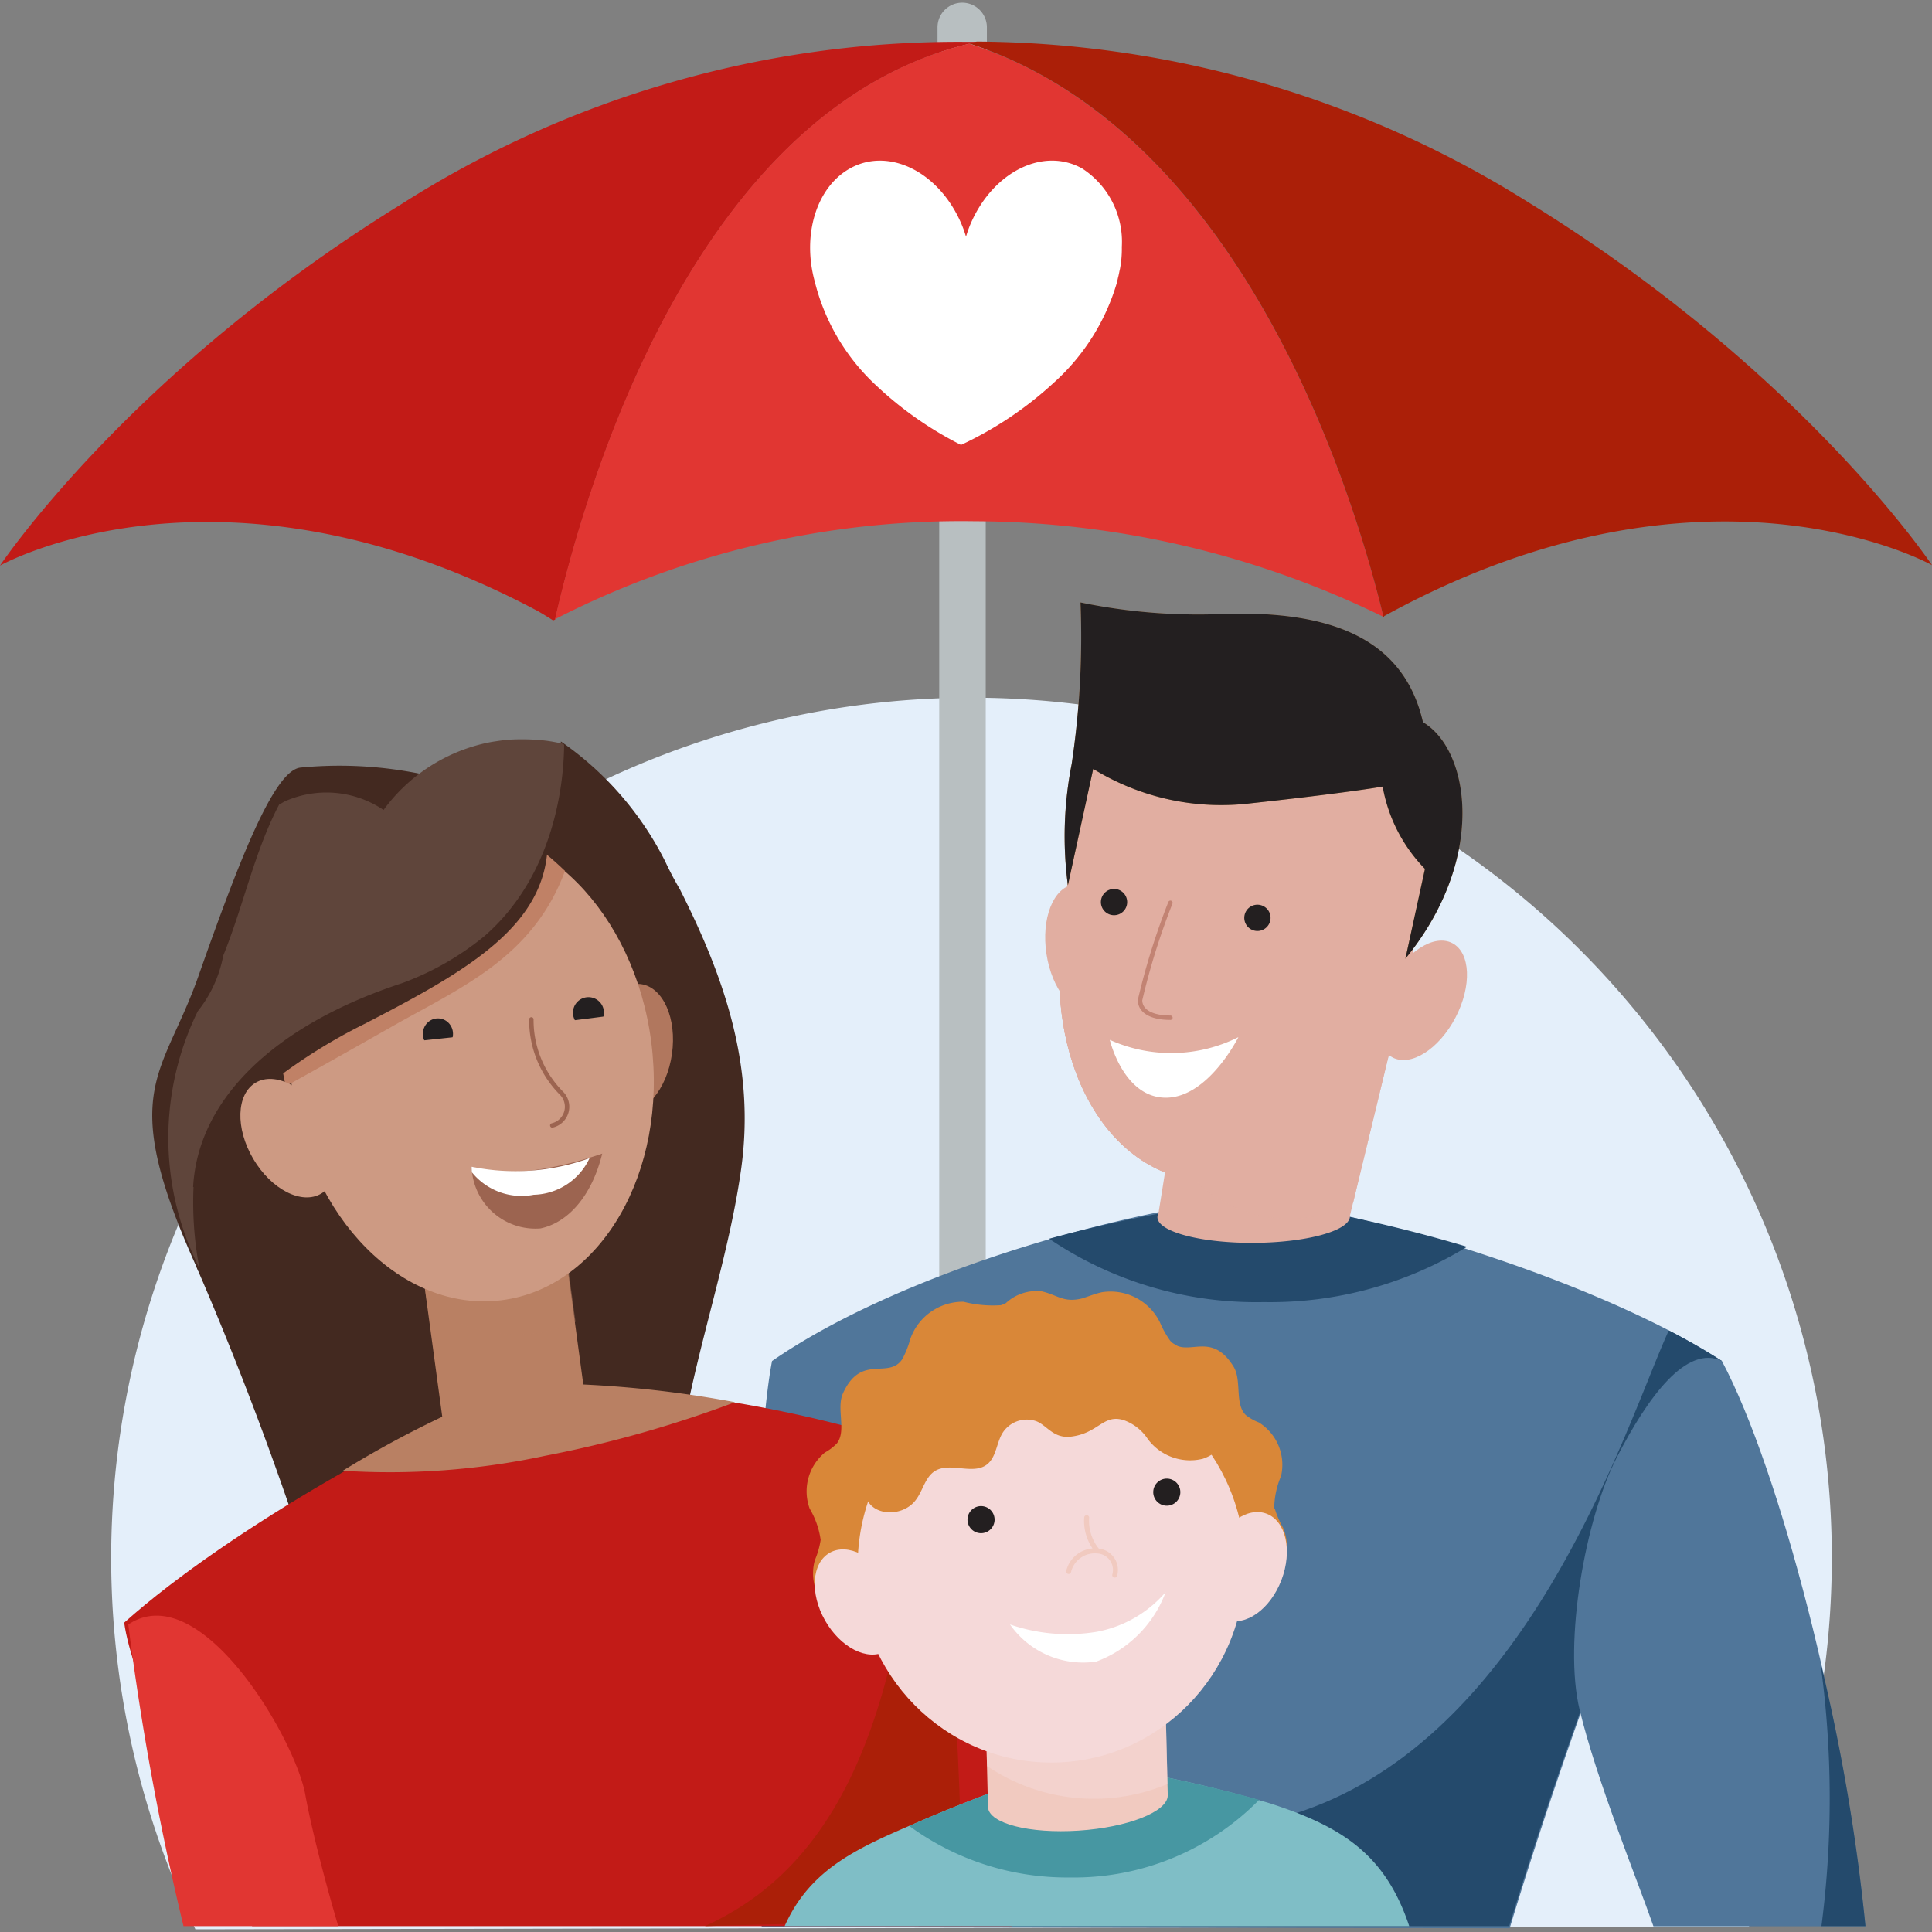 <svg xmlns="http://www.w3.org/2000/svg" xmlns:xlink="http://www.w3.org/1999/xlink" width="90" height="90" viewBox="0 0 90 90">
  <rect x="0" y="0" width="90" height="90" fill="#808080" stroke="none"/>
  <title>Tranquilidad</title>
  <defs>
    <clipPath id="a">
      <path d="M0,90H90V0H0Z" fill="rgba(255,255,255,0)" clip-rule="evenodd" />
    </clipPath>
  </defs>
  <g clip-path="url(#a)">
    <g transform="translate(0 0.126)">
      <path d="M0,89.748H89.748V0H0Z" fill="rgba(255,255,255,0)" fill-rule="evenodd" />
      <path d="M9.042,32.482a40.077,40.077,0,1,0,72.367-.127Z" transform="translate(90.512 122.103) rotate(180)" fill="#e4effa" />
      <path d="M45.919,2.474H43.753V70.08h2.166Z" fill="#b8bfc1" />
      <path d="M45.973,5.989a1.149,1.149,0,1,1-2.3,0V1.149a1.149,1.149,0,1,1,2.3,0Z" fill="#b8bfc1" />
      <path d="M45.508,1.822h-.6A48.3,48.3,0,0,0,18.672,9.4C5.988,17.237,0,26.221,0,26.221s10.264-5.768,25.08,2.133c.431.254.685.42.685.42a.41.41,0,0,0,.1-.044c1.381-6.056,6.53-24.057,19.655-26.9Z" fill="#c21b17" />
      <path d="M45.144,1.911C32.295,5,27.224,22.719,25.854,28.719a41.433,41.433,0,0,1,19.556-4.564,43.648,43.648,0,0,1,19.036,4.453c-1.326-5.492-6.43-22.521-19.3-26.7Z" fill="#e13632" />
      <path d="M64.478,28.575C79.526,20.309,90,26.2,90,26.2S84.011,17.215,71.328,9.38a48.808,48.808,0,0,0-25.82-7.57c-.122.022-.243.066-.365.088C58.015,6.076,63.119,23.1,64.445,28.6a.135.135,0,0,1,.033.022v-.044Z" fill="#ab1f08" />
      <path d="M52.259,11.372a4.069,4.069,0,0,0-1.845-3.647c-1.79-1.006-4.11.122-5.171,2.508A5.344,5.344,0,0,0,45,10.9a5.342,5.342,0,0,0-.243-.663C43.7,7.847,41.376,6.72,39.586,7.726c-1.569.884-2.221,3.105-1.635,5.249a9.821,9.821,0,0,0,2.884,4.873A16.678,16.678,0,0,0,44.768,20.6A16.906,16.906,0,0,0,49.1,17.693a10.056,10.056,0,0,0,2.939-4.685c.011-.055.022-.1.033-.155s.033-.122.044-.188c.022-.088.033-.177.055-.254a5.015,5.015,0,0,0,.088-1.028Z" fill="#fff" />
      <path d="M70.326,89.7a224.668,224.668,0,0,1,9.888-26.424c-5.4-3.506-15.61-6.779-22.066-7.6-6.455.7-16.432,3.623-22.183,7.6-.71,3.692-1.049,13.986-.482,26.372" fill="#50769a" />
      <path d="M70.305,89.6a219.99,219.99,0,0,1,9.909-26.324c-.741-.481-1.573-.958-2.474-1.425-.265.576-.576,1.347-.944,2.259-2.493,6.177-7.589,18.8-18.459,20.732C50.8,86.18,45.734,87.965,42.777,89.6Z" fill="#244a6c" />
      <path d="M68.342,57.954a17.555,17.555,0,0,1-9.461,2.577,17.218,17.218,0,0,1-10.008-2.952,65.243,65.243,0,0,1,9.4-1.825A68.835,68.835,0,0,1,68.342,57.954Z" fill="#244a6c" />
      <path d="M65.757,44.642,55.207,48.659,53.965,56.4a.38.38,0,0,0-.046.154c-.045.672,1.927,1.218,4.4,1.218s4.521-.545,4.565-1.218a.321.321,0,0,0,0-.049h0Z" fill="#e1aea1" fill-rule="evenodd" />
      <g transform="translate(54.464 44.642)" opacity="0.8">
        <path d="M0,8.635.742,4.017,11.291,0,8.571,11.26a6.806,6.806,0,0,1-3.054.756A6.449,6.449,0,0,1,0,8.635Z" fill="#e1aea1" fill-rule="evenodd" />
      </g>
      <ellipse cx="1.734" cy="3.005" rx="1.734" ry="3.005" transform="translate(52.628 46.761) rotate(171.356)" fill="#e1aea1" />
      <path d="M65.9,43.655c-1.057,7.81-4.9,11.252-9.447,11.252s-7.689-5.038-7.018-11.252C50.5,33.793,51.262,31.867,58.882,32.4,65.732,32.885,67.364,37.014,65.9,43.655Z" fill="#e1aea1" />
      <path d="M65.9,43.655c-1.057,7.81-4.9,11.252-9.447,11.252s-7.689-5.038-7.018-11.252C50.5,33.793,51.262,31.867,58.882,32.4,65.732,32.885,67.364,37.014,65.9,43.655Z" fill="#e1aea1" />
      <path d="M65.9,43.656c-1.057,7.81-4.9,11.252-9.447,11.252s-7.689-5.038-7.018-11.252C50.5,33.794,51.261,31.868,58.881,32.4,65.731,32.886,67.364,37.015,65.9,43.656Z" fill="#e1aea1" />
      <path d="M57.689,48.188a6.971,6.971,0,0,1-5.99.127s.632,2.694,2.611,2.694S57.689,48.188,57.689,48.188Z" fill="#fff" />
      <path d="M54.522,41.93a32.459,32.459,0,0,0-1.414,4.531c0,.511.52.822,1.414.822" fill="none" stroke="#c28373" stroke-linecap="round" stroke-width="0.206" fill-rule="evenodd" />
      <path d="M51.758,42.493a.612.612,0,1,0-.458-.735A.612.612,0,0,0,51.758,42.493Z" fill="#231f20" />
      <path d="M58.484,43.236a.612.612,0,1,0-.513-.7A.612.612,0,0,0,58.484,43.236Z" fill="#231f20" />
      <path d="M65.468,44.534c3.821-4.686,2.992-9.734.819-11.018-.9-3.927-4.31-5.156-9.061-5.053a27.122,27.122,0,0,1-6.893-.525,39.936,39.936,0,0,1-.412,7.537,17.391,17.391,0,0,0-.175,5.641l1.179-5.423a11.394,11.394,0,0,0,7.36,1.6c3.588-.388,5.578-.68,6.125-.778a7.3,7.3,0,0,0,1.969,3.836Z" fill="#bb8754" />
      <path d="M65.469,44.534c3.821-4.686,2.992-9.734.819-11.018-.9-3.927-4.31-5.156-9.061-5.053a27.126,27.126,0,0,1-6.893-.525,39.936,39.936,0,0,1-.412,7.537,17.4,17.4,0,0,0-.175,5.641l1.179-5.423a11.393,11.393,0,0,0,7.36,1.6c3.588-.388,5.578-.68,6.125-.778a7.3,7.3,0,0,0,1.969,3.835Z" fill="#231f20" />
      <ellipse cx="1.734" cy="3.005" rx="1.734" ry="3.005" transform="matrix(0.886, 0.463, -0.463, 0.886, 66.121, 43.008)" fill="#e1aea1" />
      <ellipse cx="8.435" cy="11.03" rx="8.435" ry="11.03" transform="matrix(0.992, -0.127, 0.127, 0.992, 12.204, 39.63)" fill="#cd9a83" />
      <ellipse cx="1.902" cy="3.002" rx="1.902" ry="3.002" transform="matrix(0.861, -0.508, 0.508, 0.861, 10.273, 51.275)" fill="#cd9a83" />
      <path d="M25.49,47.014a4.84,4.84,0,0,0,1.281,3.472.893.893,0,0,1-.466,1.5" fill="none" stroke="#975f45" stroke-linecap="round" stroke-width="0.206" fill-rule="evenodd" />
      <path d="M9.131,58.86a15.5,15.5,0,0,1-.288-3.843c.23-4.205,3.942-7.639,9.741-9.5a8.989,8.989,0,0,0,3.776-2.26l.059.068c3.144-2.741,3.69-6.842,3.708-8.911a14.972,14.972,0,0,1,4.852,5.571q.32.685.69,1.312c2.106,4.168,3.52,8.294,2.856,13.038-.845,6.044-3.624,12.169-3.067,18.3-.5.179-1.027.344-1.6.511a36.389,36.389,0,0,1-15.15.628A155.843,155.843,0,0,0,9.13,58.842Z" fill="#432920" />
      <path d="M11.746,89.6c-3.16-6.207-5.626-11.663-5.961-14.137,4.973-4.445,14.282-9.568,18.282-10.9,4-.333,11.459.333,18.81,2.778,1.9,3.22,3.36,8.869,3.869,14.625.2,2.315.308,4.824.374,7.636Z" fill="#c21b17" />
      <path d="M34.237,65.194a54.1,54.1,0,0,1-8.862,2.5,34.564,34.564,0,0,1-9.407.693,48.1,48.1,0,0,1,8.305-4.072A51.29,51.29,0,0,1,34.237,65.194Z" fill="#b98063" />
      <path d="M44.8,89.6c.044-5.183-.331-17.062-2.021-21.548C41.9,81.93,37.908,87.284,32.844,89.6Q43.927,89.276,44.8,89.6Z" fill="#ab1f08" />
      <path d="M26.242,57.49l-6.648.954L20.687,66.5h0c.123.548,1.659.772,3.468.5,1.838-.276,3.262-.959,3.181-1.526a.333.333,0,0,0-.026-.089Z" fill="#b98063" fill-rule="evenodd" />
      <ellipse cx="1.889" cy="3.022" rx="1.889" ry="3.022" transform="matrix(-0.99, -0.142, 0.142, -0.99, 30.873, 51.969)" fill="#b1775e" />
      <g transform="translate(19.43 56.222)" opacity="0.5">
        <path d="M.477,4.473,0,.957,6.669,0l.709,5.225a6.616,6.616,0,0,1-1.884.549A7.093,7.093,0,0,1,.477,4.473Z" fill="#b98063" fill-rule="evenodd" />
      </g>
      <ellipse cx="8.435" cy="11.03" rx="8.435" ry="11.03" transform="matrix(0.992, -0.127, 0.127, 0.992, 12.204, 39.63)" fill="#cd9a83" />
      <path d="M26.319,40.446c-1.5,4.059-4.887,5.445-8.08,7.259-2.555,1.452-4.354,2.452-4.935,2.77l-.29-1.528,11.772-9.8A15.785,15.785,0,0,1,26.319,40.446Z" fill="#c08166" />
      <path d="M19.8,35.968a18.926,18.926,0,0,0-5.808-.336c-1.223.14-2.821,4.242-4.741,9.691C7.6,50.027,5.469,50.594,9.023,58.6c3.572,8,.557-5.5.557-5.5a25.523,25.523,0,0,1,7.39-5.524c4.882-2.519,8.6-4.635,8.543-8.6" fill="#432920" />
      <path d="M9.015,55.167A16.442,16.442,0,0,0,9.3,59.009c-.042-.088-.067-.177-.109-.264a13.394,13.394,0,0,1,.026-11.771A5.875,5.875,0,0,0,10.4,44.388c.943-2.315,1.454-4.853,2.606-7.038.088-.042.174-.1.262-.145a4.763,4.763,0,0,1,4.6.4A8.061,8.061,0,0,1,22.7,34.475c.268-.055.556-.093.843-.132a9.856,9.856,0,0,1,1.87.032c.275.035.55.088.79.144.018,0,.057.032.076.049-.018,2.069-.564,6.169-3.708,8.911a13.176,13.176,0,0,1-3.835,2.192c-5.778,1.893-9.51,5.292-9.74,9.5Z" fill="#5f453b" />
      <ellipse cx="1.902" cy="3.002" rx="1.902" ry="3.002" transform="matrix(0.861, -0.508, 0.508, 0.861, 10.273, 51.275)" fill="#cd9a83" />
      <path d="M24.753,47.361a4.832,4.832,0,0,0,1.392,3.427.894.894,0,0,1-.418,1.512" fill="none" stroke="#9c6450" stroke-linecap="round" stroke-width="0.206" fill-rule="evenodd" />
      <path d="M28.054,53.614c-1.794.61-4.286,1.189-6.084.61a2.975,2.975,0,0,0,3.2,2.876C26.417,56.845,27.556,55.645,28.054,53.614Z" fill="#9c6450" />
      <path d="M27.464,53.825a2.95,2.95,0,0,1-2.6,1.706,2.975,2.975,0,0,1-2.881-1.046,2.415,2.415,0,0,1-.014-.261A10.115,10.115,0,0,0,27.464,53.825Z" fill="#fff" fill-rule="evenodd" />
      <ellipse cx="0.702" cy="0.721" rx="0.702" ry="0.721" transform="translate(19.699 47.314)" fill="#231f20" />
      <path d="M19.7,48.343a.727.727,0,0,0,.256.485.688.688,0,0,0,.515.157.7.7,0,0,0,.472-.263.735.735,0,0,0,.153-.529l-.7.075Z" fill="#cd9a83" />
      <path d="M27.447,47.767a.721.721,0,1,0-.753-.667A.712.712,0,0,0,27.447,47.767Z" fill="#231f20" />
      <path d="M28.141,47.226a.741.741,0,0,1-.02.281.732.732,0,0,1-.123.251.709.709,0,0,1-.207.184.691.691,0,0,1-.26.088.684.684,0,0,1-.273-.021.692.692,0,0,1-.245-.126.717.717,0,0,1-.179-.213.738.738,0,0,1-.086-.267l.7-.088Z" fill="#cd9a83" />
      <path d="M59.357,70.145a3.962,3.962,0,0,1,.32-1.513,2.325,2.325,0,0,0-1.033-2.494,2.311,2.311,0,0,1-.608-.344c-.539-.523-.17-1.615-.579-2.268-1.079-1.734-2.181-.326-2.948-1.2a4.337,4.337,0,0,1-.472-.845,2.565,2.565,0,0,0-2.7-1.411c-.318.067-.624.194-.933.291-.865.211-1.138-.164-1.881-.332a2.1,2.1,0,0,0-1.663.546l-.042.026a1.975,1.975,0,0,1-.193.074,5.481,5.481,0,0,1-1.738-.16,2.591,2.591,0,0,0-2.493,1.769,4.376,4.376,0,0,1-.359.9c-.647.976-1.922-.276-2.767,1.6-.32.711.178,1.736-.282,2.328a2.344,2.344,0,0,1-.558.425,2.345,2.345,0,0,0-.71,2.615,3.9,3.9,0,0,1,.511,1.456,3.859,3.859,0,0,1-.269.942,2.294,2.294,0,0,0,.378,2,1.676,1.676,0,0,0,1.7.617l1.853.455a10.082,10.082,0,0,1,2.741.03,28.5,28.5,0,0,0,3.679-.072l.795-.055.795-.055a27.052,27.052,0,0,0,3.655-.434,10.5,10.5,0,0,1,2.712-.406l1.778-.706a1.676,1.676,0,0,0,1.607-.845,2.325,2.325,0,0,0,.117-2.036,4.18,4.18,0,0,1-.388-.9Z" fill="#d98738" />
      <path d="M65.647,89.6c-1.137-3.423-3.242-4.663-6.486-5.719a58.77,58.77,0,0,0-8.908-1.9,75.2,75.2,0,0,0-7.4,2.735c-2.8,1.206-5.087,2.155-6.3,4.884Z" fill="#7fbec6" />
      <path d="M58.654,83.719a12.086,12.086,0,0,1-8.826,3.615,12.44,12.44,0,0,1-7.472-2.4q.247-.108.5-.216a75.194,75.194,0,0,1,7.4-2.735A61.283,61.283,0,0,1,58.654,83.719Z" fill="#4797a2" fill-rule="evenodd" />
      <path d="M54.262,77.982l-8.374.548.137,5.539h0c.055.75,1.93,1.233,4.22,1.083s4.135-.877,4.153-1.631h0v-.008s0-.01,0-.015,0-.011,0-.015Z" fill="#f1cac0" fill-rule="evenodd" />
      <g transform="translate(45.889 77.982)" opacity="0.5">
        <path d="M.09,4.161,0,.549,8.374,0,8.5,5a8.857,8.857,0,0,1-3.428.686A8.866,8.866,0,0,1,.09,4.161Z" fill="#f5d9d9" fill-rule="evenodd" />
      </g>
      <ellipse cx="9.02" cy="9.181" rx="9.02" ry="9.181" transform="translate(39.954 63.619)" fill="#f5d9d9" />
      <ellipse cx="1.747" cy="2.637" rx="1.747" ry="2.637" transform="translate(57.372 69.766) rotate(20.891)" fill="#f5d9d9" />
      <ellipse cx="1.747" cy="2.637" rx="1.747" ry="2.637" transform="translate(42.777 75.928) rotate(150.347)" fill="#f5d9d9" />
      <path d="M45.632,71.292a.631.631,0,1,0-.558-.7A.631.631,0,0,0,45.632,71.292Z" fill="#231f20" />
      <path d="M54.333,70.015a.631.631,0,1,0-.61-.652A.631.631,0,0,0,54.333,70.015Z" fill="#231f20" />
      <path d="M56.028,67.83a2.457,2.457,0,0,1-2.557-.916,2.236,2.236,0,0,0-1.13-.886c-.961-.293-1.169.628-2.476.773-.807.082-1.105-.539-1.595-.723a1.337,1.337,0,0,0-1.576.563c-.276.466-.286,1.1-.7,1.44-.658.534-1.743-.13-2.455.328-.447.291-.548.908-.874,1.334-.654.892-2.344.77-2.378-.461a8.106,8.106,0,0,1,.786-4.219A7.441,7.441,0,0,1,45.38,62a12.548,12.548,0,0,1,6.814-.54,8.124,8.124,0,0,1,4.244,2.487,2.847,2.847,0,0,1,.987,2.119,2.061,2.061,0,0,1-1.405,1.767Z" fill="#d98738" />
      <path d="M51.06,75.894A5.575,5.575,0,0,0,54.3,74.042a5.476,5.476,0,0,1-3.236,3.236,4.159,4.159,0,0,1-4.014-1.73A8.262,8.262,0,0,0,51.06,75.894Z" fill="#fff" />
      <path d="M50.621,70.571a2.169,2.169,0,0,0,.507,1.554m0,0a1.255,1.255,0,0,0-1.347.955m1.347-.955a.884.884,0,0,1,.8,1.123" fill="none" stroke="#f1cac0" stroke-linecap="round" stroke-width="0.231" fill-rule="evenodd" />
      <path d="M8.548,89.6a127.944,127.944,0,0,1-2.572-14.05c3.36-2.255,7.79,5.346,8.248,7.936.195,1.1.72,3.357,1.533,6.114Z" fill="#e13632" />
      <path d="M86.9,89.608c-.916-9.344-3.987-21.26-6.688-26.333-1.64-.777-3.427,1.639-4.894,4.488s-2.493,8.623-1.734,11.756c.808,3.335,2.639,7.79,3.44,10.089Z" fill="#50769a" />
      <path d="M84.85,89.6a46.135,46.135,0,0,0-.028-12.111h.028A90.323,90.323,0,0,1,86.9,89.6Z" fill="#244a6c" />
    </g>
  </g>
</svg> 